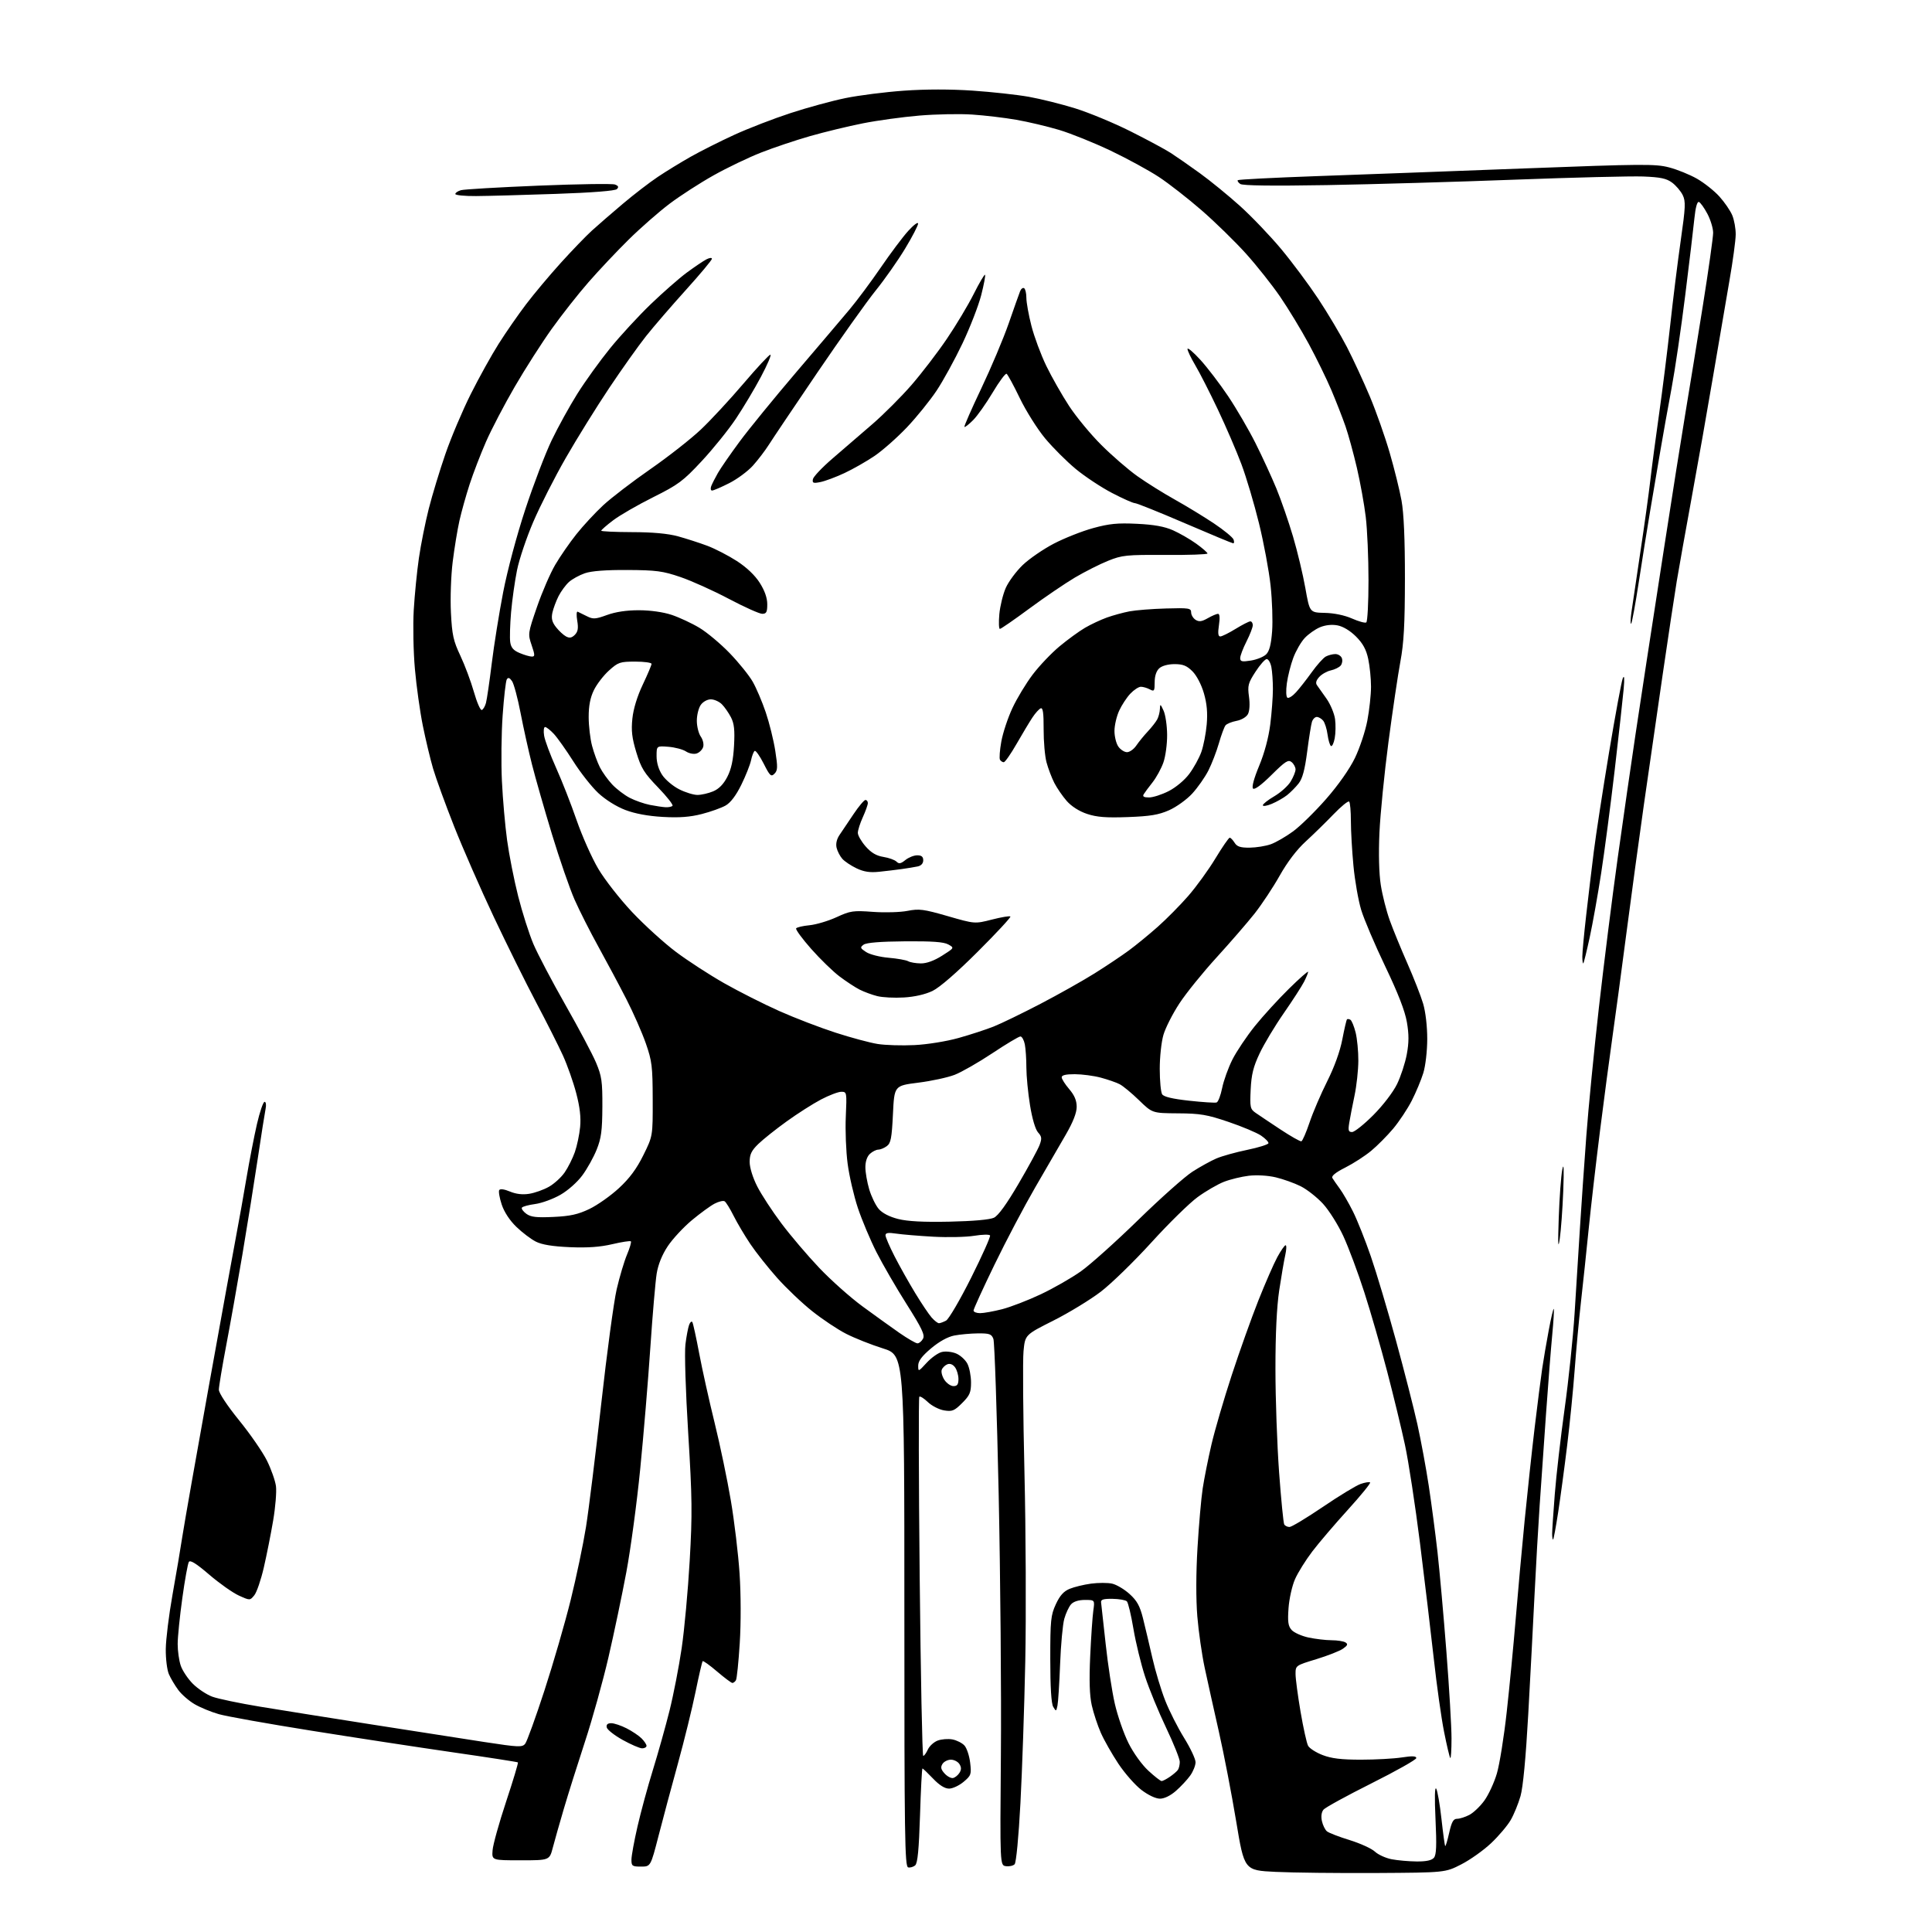 <?xml version="1.0" encoding="UTF-8" standalone="no"?>
<svg 
  version="1.1" 
  xmlns="http://www.w3.org/2000/svg" 
  xmlns:xlink="http://www.w3.org/1999/xlink" 
  xmlns:svg="http://www.w3.org/2000/svg"
  xmlns:rdf="http://www.w3.org/1999/02/22-rdf-syntax-ns#"
  xmlns:cc="http://creativecommons.org/ns#"
  xmlns:dc="http://purl.org/dc/elements/1.1/"
  viewBox="0 0 768 768"
  width="768"
  height="768"
>
<style>svg {background-color: white; }</style>"
<path stroke="none" fill="black" fill-rule="evenodd" d="M547.00,744.55C531.88,744.63 513.91,744.43 507.07,744.10C494.63,743.50 494.63,743.50 491.40,724.00C489.62,713.27 486.54,697.30 484.55,688.50C482.56,679.70 480.01,668.23 478.89,663.00C477.77,657.77 476.45,648.55 475.95,642.50C475.40,635.72 475.42,625.25 476.03,615.18C476.56,606.21 477.49,595.63 478.09,591.68C478.69,587.73 480.26,579.84 481.59,574.15C482.92,568.46 486.54,556.08 489.63,546.65C492.72,537.22 497.48,523.88 500.21,517.00C502.94,510.12 506.33,502.36 507.74,499.75C509.16,497.14 510.65,495.00 511.05,495.00C511.46,495.00 511.39,496.76 510.91,498.92C510.42,501.07 509.35,507.37 508.51,512.91C507.52,519.51 507.00,530.33 507.01,544.24C507.01,555.93 507.67,574.40 508.46,585.27C509.26,596.15 510.18,605.49 510.51,606.02C510.85,606.56 511.79,607.00 512.60,607.00C513.42,607.00 519.39,603.40 525.87,599.01C532.34,594.61 539.10,590.51 540.87,589.89C542.65,589.28 544.34,589.01 544.64,589.30C544.93,589.60 540.95,594.49 535.79,600.17C530.63,605.85 524.26,613.31 521.65,616.74C519.03,620.18 515.95,625.12 514.80,627.73C513.64,630.33 512.48,635.52 512.21,639.26C511.82,644.76 512.06,646.40 513.46,647.96C514.42,649.01 517.43,650.35 520.15,650.94C522.87,651.52 526.99,652.01 529.30,652.02C531.61,652.02 534.11,652.42 534.85,652.89C535.91,653.56 535.70,654.10 533.86,655.38C532.57,656.29 527.80,658.16 523.26,659.55C515.05,662.05 515.00,662.08 515.00,665.43C515.00,667.29 515.90,674.04 516.99,680.45C518.09,686.86 519.43,692.94 519.98,693.96C520.53,694.99 523.12,696.65 525.74,697.66C529.27,699.03 533.20,699.50 541.00,699.50C546.77,699.50 554.09,699.10 557.25,698.61C561.39,697.97 563.00,698.04 563.00,698.86C563.00,699.48 554.99,704.00 545.20,708.90C535.41,713.80 526.82,718.51 526.11,719.36C525.31,720.33 525.07,722.04 525.48,723.89C525.83,725.52 526.74,727.37 527.48,727.98C528.22,728.60 532.29,730.17 536.52,731.47C540.75,732.78 545.26,734.84 546.55,736.05C547.84,737.26 550.83,738.62 553.20,739.08C555.56,739.54 560.03,739.93 563.13,739.96C567.00,739.99 569.15,739.52 570.02,738.47C570.98,737.32 571.13,733.62 570.64,723.22C570.23,714.59 570.33,710.07 570.92,711.03C571.43,711.87 572.37,717.27 573.00,723.02C573.64,728.78 574.30,733.64 574.49,733.82C574.67,734.00 575.38,731.65 576.07,728.58C577.05,724.21 577.73,723.00 579.21,723.00C580.25,723.00 582.44,722.31 584.07,721.46C585.70,720.62 588.39,718.06 590.05,715.77C591.70,713.49 593.94,708.67 595.01,705.06C596.09,701.45 597.86,690.40 598.95,680.50C600.05,670.60 601.65,653.95 602.52,643.50C603.38,633.05 604.98,615.50 606.06,604.50C607.14,593.50 608.94,576.85 610.05,567.50C611.17,558.15 612.52,547.58 613.05,544.00C613.58,540.42 614.75,533.55 615.66,528.73C616.56,523.91 617.45,520.12 617.64,520.31C617.83,520.50 617.56,525.12 617.04,530.58C616.52,536.03 615.41,550.17 614.57,562.00C613.73,573.83 612.59,590.25 612.03,598.50C611.47,606.75 610.56,622.73 610.00,634.00C609.45,645.27 608.32,666.65 607.50,681.50C606.53,698.80 605.43,710.48 604.42,714.00C603.55,717.02 601.80,721.31 600.52,723.51C599.24,725.72 595.75,729.84 592.76,732.67C589.77,735.50 584.44,739.29 580.91,741.10C574.50,744.39 574.50,744.39 547.00,744.55zM363.82,741.48C363.09,742.13 361.82,742.50 361.00,742.31C359.67,741.99 359.49,729.97 359.50,640.32C359.50,538.70 359.50,538.70 351.00,536.02C346.32,534.55 339.75,531.94 336.38,530.22C333.01,528.51 326.94,524.46 322.88,521.23C318.82,518.01 312.53,512.02 308.89,507.93C305.26,503.85 300.47,497.80 298.26,494.50C296.04,491.20 293.06,486.17 291.63,483.32C290.21,480.47 288.59,477.87 288.05,477.53C287.50,477.19 285.72,477.61 284.08,478.46C282.45,479.30 278.37,482.27 275.02,485.06C271.68,487.85 267.37,492.49 265.45,495.38C263.19,498.78 261.63,502.64 261.04,506.27C260.54,509.36 259.40,522.60 258.52,535.69C257.64,548.79 255.83,570.52 254.49,584.00C253.16,597.48 250.67,615.92 248.97,625.00C247.27,634.08 244.08,649.29 241.87,658.82C239.66,668.35 235.47,683.42 232.54,692.32C229.62,701.22 225.84,713.23 224.14,719.00C222.44,724.77 220.46,731.75 219.74,734.50C218.43,739.50 218.43,739.50 206.97,739.50C195.50,739.50 195.50,739.50 195.81,735.50C195.97,733.30 198.39,724.62 201.18,716.21C203.97,707.80 206.08,700.77 205.88,700.58C205.67,700.40 194.03,698.59 180.00,696.57C165.97,694.54 140.55,690.66 123.50,687.93C106.45,685.21 90.03,682.28 87.00,681.41C83.97,680.55 79.66,678.78 77.41,677.47C75.16,676.17 72.21,673.61 70.87,671.80C69.53,669.98 67.84,667.15 67.13,665.50C66.41,663.86 65.85,659.36 65.90,655.50C65.94,651.65 67.14,641.98 68.56,634.00C69.99,626.02 71.79,615.37 72.56,610.33C73.34,605.29 78.06,578.51 83.05,550.83C88.04,523.15 92.97,496.00 94.02,490.50C95.07,485.00 96.86,474.94 98.00,468.14C99.15,461.35 101.01,451.79 102.13,446.89C103.26,442.00 104.62,438.00 105.17,438.00C105.72,438.00 105.90,439.21 105.58,440.75C105.27,442.26 103.87,451.15 102.47,460.50C101.07,469.85 98.34,486.95 96.39,498.50C94.44,510.05 91.53,526.40 89.92,534.84C88.32,543.27 87.00,551.19 87.00,552.43C87.00,553.75 90.30,558.74 95.04,564.59C99.47,570.04 104.45,577.26 106.12,580.63C107.79,584.01 109.40,588.57 109.70,590.77C109.99,592.97 109.49,599.13 108.58,604.46C107.68,609.78 106.01,618.16 104.88,623.07C103.75,627.98 102.05,632.96 101.10,634.13C99.37,636.26 99.37,636.26 94.94,634.25C92.50,633.14 87.20,629.40 83.17,625.94C78.01,621.51 75.61,620.02 75.07,620.89C74.65,621.57 73.47,628.06 72.47,635.32C71.46,642.57 70.63,650.75 70.63,653.50C70.62,656.25 71.17,660.13 71.85,662.12C72.52,664.11 74.69,667.35 76.67,669.34C78.65,671.32 82.12,673.62 84.39,674.46C86.65,675.29 95.25,677.09 103.50,678.45C111.75,679.81 131.78,683.00 148.00,685.54C164.22,688.09 184.25,691.20 192.50,692.47C206.25,694.57 207.61,694.63 208.78,693.15C209.48,692.26 212.92,682.76 216.42,672.02C219.92,661.28 224.62,645.08 226.86,636.00C229.11,626.92 231.84,613.88 232.94,607.00C234.04,600.12 236.76,578.08 239.00,558.00C241.23,537.92 244.00,517.45 245.14,512.50C246.29,507.55 248.14,501.35 249.25,498.72C250.36,496.09 251.05,493.72 250.78,493.45C250.51,493.18 247.19,493.69 243.40,494.58C238.53,495.72 233.55,496.07 226.50,495.77C219.62,495.47 215.41,494.78 213.00,493.56C211.07,492.58 207.59,489.95 205.27,487.70C202.63,485.16 200.43,481.81 199.44,478.83C198.57,476.20 198.12,473.61 198.45,473.08C198.81,472.50 200.49,472.72 202.72,473.66C205.14,474.67 207.75,474.98 210.39,474.55C212.58,474.20 216.09,472.96 218.17,471.78C220.26,470.61 223.09,468.04 224.45,466.07C225.81,464.11 227.63,460.48 228.50,458.01C229.37,455.54 230.32,451.04 230.61,448.01C230.98,444.18 230.51,440.08 229.06,434.57C227.92,430.20 225.54,423.45 223.77,419.57C222.00,415.68 217.21,406.20 213.14,398.50C209.07,390.80 201.48,375.50 196.29,364.50C191.10,353.50 184.00,337.30 180.52,328.50C177.04,319.70 173.28,309.35 172.15,305.50C171.02,301.65 169.19,293.96 168.07,288.42C166.95,282.87 165.53,272.75 164.93,265.92C164.32,259.09 164.12,248.55 164.47,242.50C164.83,236.45 165.75,227.15 166.52,221.84C167.29,216.52 169.05,207.74 170.42,202.31C171.79,196.89 174.77,187.08 177.04,180.51C179.30,173.94 183.86,163.18 187.16,156.60C190.46,150.02 195.47,141.00 198.29,136.57C201.10,132.13 205.96,125.12 209.09,121.00C212.21,116.88 218.44,109.45 222.92,104.50C227.40,99.55 232.97,93.78 235.29,91.67C237.60,89.57 243.10,84.80 247.50,81.08C251.90,77.36 258.20,72.51 261.50,70.31C264.80,68.10 270.70,64.49 274.61,62.28C278.52,60.07 286.30,56.16 291.90,53.59C297.51,51.02 307.58,47.13 314.30,44.94C321.01,42.74 330.82,40.07 336.11,38.99C341.39,37.91 351.81,36.58 359.28,36.05C367.91,35.43 377.87,35.43 386.67,36.03C394.28,36.55 404.32,37.65 408.98,38.48C413.64,39.31 421.94,41.38 427.42,43.08C432.90,44.79 442.76,48.87 449.33,52.17C455.90,55.46 463.12,59.34 465.39,60.80C467.65,62.26 472.88,65.89 477.00,68.88C481.12,71.86 488.30,77.72 492.94,81.90C497.58,86.08 504.93,93.78 509.29,99.00C513.64,104.22 520.26,113.11 524.00,118.75C527.74,124.39 532.87,133.02 535.41,137.92C537.94,142.82 542.05,151.71 544.56,157.67C547.06,163.63 550.60,173.68 552.43,180.00C554.27,186.32 556.38,194.88 557.13,199.00C558.04,203.99 558.49,214.36 558.48,230.00C558.46,248.21 558.05,255.64 556.67,263.00C555.70,268.23 553.56,282.62 551.93,295.00C550.30,307.38 548.69,323.57 548.35,331.00C547.97,339.40 548.17,347.27 548.89,351.83C549.52,355.86 551.12,362.16 552.44,365.83C553.76,369.50 556.92,377.20 559.45,382.94C561.98,388.69 564.80,395.89 565.71,398.94C566.69,402.24 567.35,407.96 567.35,413.00C567.34,417.81 566.66,423.70 565.78,426.56C564.92,429.34 562.85,434.29 561.18,437.56C559.50,440.83 556.19,445.82 553.82,448.65C551.44,451.48 547.50,455.45 545.05,457.48C542.61,459.51 537.98,462.50 534.77,464.12C530.90,466.07 529.17,467.48 529.64,468.28C530.04,468.95 531.35,470.85 532.57,472.50C533.78,474.15 536.16,478.26 537.85,481.64C539.53,485.01 542.73,493.03 544.94,499.46C547.16,505.89 551.64,520.90 554.90,532.82C558.17,544.75 562.00,559.74 563.43,566.16C564.85,572.57 566.89,583.59 567.96,590.66C569.03,597.72 570.59,609.58 571.43,617.00C572.26,624.42 573.86,642.25 574.97,656.62C576.09,670.98 577.00,686.47 577.00,691.03C577.00,695.60 576.78,699.11 576.51,698.84C576.24,698.57 575.12,693.88 574.04,688.42C572.95,682.97 571.12,669.95 569.97,659.50C568.81,649.05 566.33,628.28 564.46,613.34C562.58,598.40 559.90,580.85 558.49,574.34C557.09,567.83 553.91,554.73 551.43,545.23C548.95,535.73 544.87,521.57 542.35,513.76C539.84,505.95 536.08,495.88 534.00,491.38C531.92,486.88 528.27,481.08 525.90,478.51C523.52,475.93 519.54,472.80 517.04,471.55C514.54,470.30 510.09,468.71 507.14,468.01C504.00,467.27 499.58,467.01 496.42,467.38C493.47,467.73 489.01,468.82 486.50,469.80C483.99,470.79 479.30,473.51 476.08,475.86C472.85,478.21 464.59,486.31 457.72,493.87C450.85,501.43 441.80,510.24 437.60,513.46C433.40,516.67 424.91,521.85 418.73,524.96C407.50,530.61 407.50,530.61 406.87,537.06C406.52,540.60 406.69,562.40 407.24,585.50C407.79,608.60 407.93,642.35 407.56,660.50C407.19,678.65 406.32,703.96 405.64,716.75C404.91,730.44 403.95,740.45 403.32,741.08C402.72,741.68 401.17,742.02 399.87,741.83C397.50,741.50 397.50,741.50 397.87,697.50C398.08,673.30 397.68,626.73 396.99,594.00C396.29,561.27 395.35,533.49 394.89,532.25C394.16,530.30 393.35,530.01 388.77,530.04C385.87,530.07 381.64,530.45 379.36,530.89C376.73,531.40 373.37,533.26 370.11,536.00C366.44,539.10 365.00,541.03 365.00,542.85C365.00,545.35 365.05,545.33 368.33,541.76C370.16,539.76 372.87,537.82 374.35,537.45C375.85,537.07 378.37,537.33 380.07,538.03C381.73,538.72 383.75,540.55 384.55,542.09C385.35,543.64 386.00,546.99 386.00,549.55C386.00,553.54 385.50,554.70 382.47,557.73C379.37,560.83 378.52,561.18 375.32,560.66C373.32,560.34 370.41,558.85 368.85,557.36C367.30,555.87 365.76,554.90 365.44,555.22C365.13,555.54 365.19,587.79 365.59,626.90C365.99,666.00 366.62,698.00 367.00,698.00C367.37,698.00 368.20,696.87 368.83,695.48C369.46,694.09 371.21,692.49 372.73,691.91C374.24,691.34 376.88,691.13 378.60,691.45C380.32,691.78 382.48,692.87 383.39,693.88C384.31,694.90 385.33,697.95 385.65,700.68C386.20,705.33 386.04,705.79 383.04,708.31C381.28,709.79 378.69,711.00 377.27,711.00C375.56,711.00 373.40,709.65 370.89,707.00C368.79,704.80 366.91,703.00 366.69,703.00C366.48,703.00 366.04,711.39 365.72,721.65C365.29,735.18 364.77,740.62 363.82,741.48zM254.81,742.00C251.32,742.00 251.00,741.77 251.01,739.25C251.01,737.74 252.10,731.77 253.43,726.00C254.75,720.23 257.51,710.10 259.56,703.50C261.60,696.90 264.57,686.33 266.15,680.00C267.73,673.67 269.90,662.49 270.98,655.14C272.06,647.79 273.49,632.19 274.16,620.48C275.24,601.82 275.16,595.51 273.57,569.66C272.54,552.95 272.06,537.66 272.47,534.41C272.86,531.26 273.52,527.77 273.93,526.67C274.34,525.56 274.92,525.07 275.22,525.58C275.53,526.09 276.75,531.67 277.94,538.00C279.13,544.33 281.88,556.70 284.05,565.50C286.22,574.30 289.13,588.25 290.52,596.49C291.92,604.74 293.48,617.79 293.99,625.49C294.54,633.73 294.57,645.13 294.06,653.18C293.59,660.70 292.91,667.34 292.54,667.93C292.18,668.52 291.54,669.00 291.13,669.00C290.72,669.00 287.99,666.96 285.06,664.46C282.14,661.96 279.56,660.11 279.32,660.34C279.09,660.57 277.81,666.10 276.47,672.63C275.13,679.16 271.99,691.92 269.49,701.00C266.99,710.08 263.52,723.01 261.79,729.75C258.63,742.00 258.63,742.00 254.81,742.00zM461.11,715.00C459.43,715.00 456.45,713.60 453.74,711.53C451.24,709.62 447.12,704.93 444.58,701.12C442.05,697.31 438.91,691.79 437.61,688.85C436.31,685.91 434.69,680.97 433.99,677.87C433.12,673.96 432.93,668.02 433.37,658.37C433.72,650.74 434.28,642.59 434.61,640.25C435.21,636.00 435.21,636.00 431.26,636.00C428.76,636.00 426.74,636.64 425.75,637.75C424.90,638.71 423.69,641.30 423.07,643.50C422.45,645.70 421.70,653.80 421.41,661.50C421.12,669.20 420.64,676.62 420.36,677.99C419.86,680.38 419.80,680.40 418.67,678.49C417.90,677.18 417.50,670.70 417.50,659.50C417.50,644.08 417.70,642.06 419.71,637.72C421.31,634.25 422.82,632.56 425.21,631.58C427.02,630.83 430.84,629.91 433.71,629.52C436.58,629.14 440.34,629.13 442.07,629.52C443.81,629.90 446.93,631.75 449.01,633.63C451.98,636.31 453.12,638.38 454.35,643.27C455.20,646.70 456.88,653.77 458.07,659.00C459.26,664.23 461.56,671.88 463.19,676.00C464.81,680.12 468.19,686.80 470.70,690.84C473.20,694.87 475.25,699.22 475.25,700.51C475.25,701.79 474.30,704.17 473.14,705.80C471.98,707.43 469.43,710.17 467.48,711.88C465.30,713.80 462.84,715.00 461.11,715.00zM461.76,708.00C462.20,708.00 463.67,707.24 465.03,706.31C466.39,705.38 467.83,704.14 468.23,703.56C468.64,702.98 468.98,701.54 468.98,700.37C468.99,699.20 466.56,693.13 463.58,686.87C460.59,680.62 456.82,671.45 455.20,666.50C453.57,661.55 451.49,653.00 450.56,647.50C449.64,642.00 448.46,637.08 447.95,636.56C447.44,636.05 444.88,635.60 442.26,635.56C438.59,635.51 437.54,635.84 437.70,637.00C437.80,637.83 438.62,645.25 439.52,653.50C440.41,661.75 442.05,672.46 443.17,677.31C444.28,682.16 446.73,689.19 448.61,692.94C450.55,696.83 453.94,701.54 456.49,703.88C458.94,706.15 461.32,708.00 461.76,708.00zM378.83,706.79C379.63,706.63 380.78,705.71 381.39,704.75C382.19,703.47 382.19,702.53 381.39,701.25C380.78,700.29 379.26,699.50 378.00,699.50C376.74,699.50 375.24,700.26 374.65,701.19C373.83,702.49 374.02,703.37 375.48,704.98C376.52,706.13 378.03,706.94 378.83,706.79zM255.25,694.99C254.29,694.98 250.80,693.47 247.50,691.64C244.20,689.80 241.35,687.56 241.18,686.65C240.96,685.54 241.54,685.00 242.97,685.00C244.13,685.00 246.88,685.92 249.08,687.04C251.28,688.16 253.96,689.96 255.04,691.04C256.12,692.12 257.00,693.45 257.00,694.00C257.00,694.55 256.21,694.99 255.25,694.99zM617.37,612.00C617.16,612.00 617.00,610.96 617.00,609.70C617.00,608.43 617.47,601.35 618.05,593.95C618.63,586.55 620.39,571.27 621.96,560.00C623.54,548.73 625.32,531.62 625.93,522.00C626.53,512.38 627.49,497.07 628.06,488.00C628.63,478.93 629.77,462.50 630.59,451.50C631.41,440.50 633.66,417.55 635.59,400.50C637.52,383.45 640.88,356.68 643.07,341.00C645.26,325.32 648.44,303.27 650.13,292.00C651.83,280.73 653.81,267.68 654.53,263.00C655.25,258.32 658.37,238.07 661.47,218.00C664.56,197.93 668.41,173.62 670.01,164.00C671.62,154.38 674.75,135.08 676.97,121.13C679.19,107.18 681.00,94.31 681.00,92.54C681.00,90.76 679.97,87.36 678.71,84.98C677.44,82.59 675.92,80.47 675.33,80.28C674.66,80.05 673.98,82.53 673.56,86.71C673.19,90.44 671.54,104.23 669.91,117.34C668.28,130.45 665.83,147.10 664.47,154.34C663.11,161.58 661.12,172.68 660.05,179.00C658.97,185.32 657.14,196.12 655.98,203.00C654.82,209.88 652.77,222.66 651.44,231.41C650.10,240.16 648.74,247.59 648.41,247.91C648.08,248.24 648.12,246.25 648.50,243.50C648.88,240.75 650.48,229.95 652.06,219.50C653.64,209.05 655.42,196.22 656.02,191.00C656.61,185.78 658.19,173.85 659.52,164.50C660.85,155.15 662.85,139.18 663.96,129.00C665.07,118.83 666.95,103.73 668.14,95.45C670.03,82.26 670.12,80.04 668.90,77.54C668.13,75.97 666.23,73.74 664.68,72.59C662.44,70.93 660.06,70.43 653.18,70.16C648.41,69.98 625.60,70.54 602.50,71.41C579.40,72.29 545.65,73.26 527.50,73.58C505.74,73.95 494.00,73.80 493.03,73.13C492.22,72.57 491.78,71.89 492.05,71.62C492.32,71.35 506.26,70.63 523.02,70.03C539.78,69.44 576.91,68.06 605.53,66.97C652.85,65.17 658.10,65.13 663.47,66.54C666.73,67.38 671.73,69.42 674.59,71.05C677.45,72.69 681.46,75.87 683.49,78.12C685.53,80.38 687.83,83.73 688.60,85.58C689.37,87.42 689.99,90.86 689.97,93.22C689.95,95.57 688.84,103.80 687.49,111.50C686.15,119.20 683.22,136.30 680.99,149.50C678.76,162.70 674.95,184.30 672.52,197.50C670.10,210.70 667.41,225.78 666.54,231.00C665.68,236.22 663.17,252.88 660.96,268.00C658.75,283.12 655.37,306.52 653.45,320.00C651.54,333.48 648.39,356.65 646.45,371.50C644.52,386.35 642.03,404.80 640.93,412.50C639.83,420.20 637.63,436.85 636.03,449.50C634.44,462.15 632.41,479.70 631.53,488.50C630.65,497.30 629.27,510.35 628.46,517.50C627.65,524.65 626.53,536.80 625.96,544.50C625.39,552.20 624.05,565.70 622.98,574.50C621.91,583.30 620.29,595.34 619.38,601.25C618.47,607.16 617.57,612.00 617.37,612.00zM379.02,551.00C380.52,551.00 381.00,550.32 381.00,548.19C381.00,546.65 380.39,544.55 379.64,543.53C378.80,542.38 377.66,541.92 376.62,542.31C375.70,542.67 374.69,543.64 374.37,544.49C374.04,545.33 374.51,547.14 375.41,548.51C376.31,549.88 377.94,551.00 379.02,551.00zM364.71,534.00C365.38,534.00 366.38,533.17 366.92,532.15C367.72,530.66 366.46,528.01 360.38,518.40C356.23,511.86 350.84,502.54 348.38,497.70C345.93,492.85 342.62,484.98 341.02,480.20C339.43,475.41 337.59,467.50 336.95,462.61C336.30,457.72 335.97,449.28 336.22,443.86C336.65,434.20 336.62,434.00 334.43,434.00C333.21,434.00 329.58,435.38 326.36,437.07C323.15,438.76 317.01,442.67 312.72,445.77C308.42,448.86 303.35,452.90 301.45,454.74C298.71,457.40 298.00,458.88 298.00,461.89C298.00,464.12 299.23,468.11 301.00,471.59C302.65,474.84 306.98,481.48 310.64,486.34C314.29,491.21 321.07,499.17 325.70,504.04C330.33,508.91 338.03,515.76 342.81,519.27C347.59,522.78 354.20,527.53 357.50,529.83C360.80,532.12 364.05,534.00 364.71,534.00zM373.24,526.00C373.73,526.00 375.01,525.53 376.08,524.96C377.15,524.38 381.64,516.71 386.05,507.91C390.45,499.11 393.84,491.54 393.56,491.10C393.29,490.66 390.46,490.72 387.28,491.24C384.10,491.76 376.77,491.93 371.00,491.61C365.23,491.29 358.59,490.73 356.25,490.38C353.08,489.90 352.00,490.07 352.00,491.05C352.00,491.78 353.63,495.55 355.62,499.44C357.61,503.32 361.29,509.88 363.80,514.00C366.30,518.12 369.25,522.51 370.35,523.75C371.45,524.99 372.75,526.00 373.24,526.00zM389.61,522.00C391.04,522.00 394.98,521.29 398.36,520.43C401.74,519.56 408.64,516.90 413.70,514.51C418.75,512.13 425.95,508.01 429.70,505.35C433.44,502.70 443.70,493.50 452.50,484.91C461.30,476.32 471.00,467.69 474.05,465.74C477.10,463.79 481.38,461.43 483.55,460.50C485.72,459.57 491.23,458.03 495.79,457.09C500.35,456.15 504.14,454.95 504.23,454.44C504.31,453.92 502.98,452.56 501.27,451.40C499.56,450.25 493.73,447.80 488.33,445.97C479.82,443.08 477.13,442.62 468.28,442.57C458.07,442.50 458.07,442.50 452.78,437.36C449.88,434.54 446.40,431.66 445.05,430.97C443.70,430.28 440.32,429.11 437.55,428.37C434.77,427.63 430.14,427.02 427.25,427.01C423.69,427.00 422.01,427.40 422.04,428.25C422.06,428.94 423.41,431.06 425.04,432.96C427.12,435.39 428.00,437.49 428.00,439.99C428.00,442.36 426.56,446.03 423.68,451.02C421.31,455.14 415.84,464.57 411.52,472.00C407.21,479.43 399.92,493.24 395.34,502.70C390.75,512.16 387.00,520.37 387.00,520.95C387.00,521.53 388.17,522.00 389.61,522.00zM620.02,492.50C619.36,496.90 619.26,494.64 619.63,484.00C619.91,476.02 620.54,467.48 621.02,465.00C621.63,461.89 621.75,464.51 621.41,473.50C621.13,480.65 620.51,489.20 620.02,492.50zM377.50,485.63C386.85,485.43 393.48,484.84 395.11,484.06C396.84,483.23 400.17,478.62 404.90,470.53C408.85,463.79 412.60,456.88 413.24,455.18C414.22,452.58 414.13,451.80 412.64,450.16C411.58,448.98 410.31,444.70 409.45,439.36C408.65,434.49 408.01,427.74 408.00,424.38C408.00,421.01 407.72,416.84 407.38,415.12C407.03,413.41 406.24,412.00 405.62,412.01C405.01,412.01 400.00,415.00 394.50,418.66C389.00,422.32 382.25,426.18 379.50,427.25C376.75,428.32 370.23,429.73 365.00,430.38C355.50,431.58 355.50,431.58 354.96,442.90C354.49,452.48 354.12,454.44 352.51,455.61C351.47,456.38 349.95,457.00 349.14,457.00C348.32,457.00 346.83,457.74 345.83,458.65C344.69,459.68 344.00,461.69 344.00,463.97C344.00,465.99 344.69,469.96 345.53,472.80C346.38,475.64 348.08,479.14 349.31,480.58C350.74,482.23 353.55,483.69 357.03,484.57C360.82,485.52 367.10,485.85 377.50,485.63zM220.00,483.75C226.68,483.44 229.74,482.76 234.29,480.59C237.48,479.06 242.77,475.33 246.04,472.30C250.29,468.37 253.07,464.61 255.75,459.19C259.50,451.60 259.50,451.60 259.46,437.05C259.43,423.86 259.17,421.77 256.72,414.74C255.23,410.47 251.76,402.59 249.02,397.24C246.28,391.88 241.30,382.55 237.96,376.50C234.61,370.45 230.31,361.94 228.39,357.59C226.47,353.23 222.43,341.55 219.41,331.62C216.40,321.70 212.82,309.23 211.48,303.91C210.13,298.60 208.09,289.39 206.94,283.44C205.80,277.50 204.26,271.78 203.53,270.74C202.58,269.38 202.00,269.19 201.46,270.06C201.06,270.72 200.31,277.16 199.81,284.38C199.30,291.60 199.17,303.35 199.52,310.50C199.86,317.65 200.79,328.23 201.58,334.00C202.37,339.77 204.34,349.78 205.97,356.23C207.60,362.68 210.33,371.23 212.02,375.23C213.72,379.23 219.44,390.10 224.73,399.40C230.02,408.69 235.51,419.04 236.93,422.40C239.20,427.80 239.49,429.82 239.45,440.00C239.40,449.46 239.00,452.48 237.18,457.00C235.97,460.02 233.41,464.63 231.49,467.22C229.52,469.91 225.75,473.25 222.76,474.96C219.87,476.62 215.35,478.27 212.73,478.62C210.10,478.97 207.73,479.62 207.46,480.06C207.19,480.50 207.99,481.60 209.23,482.51C211.03,483.81 213.25,484.07 220.00,483.75zM517.31,453.69C517.76,453.56 519.22,450.19 520.57,446.20C521.91,442.20 525.07,434.84 527.58,429.84C530.44,424.15 532.68,417.93 533.59,413.19C534.39,409.03 535.22,405.44 535.45,405.21C535.68,404.99 536.29,405.06 536.81,405.38C537.33,405.70 538.26,407.97 538.88,410.43C539.49,412.88 539.98,417.95 539.96,421.69C539.94,425.44 539.26,431.65 538.45,435.50C537.64,439.35 536.70,444.19 536.36,446.25C535.84,449.38 536.02,450.00 537.47,450.00C538.43,450.00 542.23,446.96 545.93,443.25C549.80,439.36 553.79,434.14 555.35,430.94C556.84,427.88 558.58,422.56 559.22,419.11C560.09,414.43 560.10,411.20 559.26,406.32C558.50,401.88 555.75,394.79 550.65,384.15C546.53,375.54 542.22,365.44 541.09,361.69C539.96,357.95 538.57,350.07 538.02,344.19C537.46,338.31 537.00,330.31 537.00,326.42C537.00,322.52 536.69,319.02 536.31,318.64C535.93,318.26 533.12,320.55 530.06,323.73C527.00,326.91 522.02,331.77 518.99,334.55C515.49,337.75 511.74,342.68 508.72,348.04C506.11,352.69 501.61,359.48 498.74,363.13C495.86,366.77 489.03,374.65 483.58,380.63C478.12,386.61 471.48,394.82 468.83,398.88C466.17,402.93 463.33,408.53 462.50,411.31C461.67,414.11 461.01,420.18 461.02,424.93C461.02,429.64 461.45,434.17 461.97,434.99C462.61,436.00 466.05,436.82 472.71,437.55C478.09,438.14 483.01,438.46 483.62,438.25C484.24,438.05 485.23,435.46 485.83,432.50C486.42,429.55 488.26,424.46 489.90,421.19C491.55,417.93 495.57,411.94 498.83,407.88C502.10,403.82 508.20,397.14 512.39,393.03C516.57,388.91 520.00,385.90 520.00,386.32C520.00,386.75 519.27,388.54 518.37,390.30C517.47,392.06 513.85,397.67 510.31,402.77C506.77,407.86 502.45,415.06 500.71,418.77C498.21,424.05 497.45,427.14 497.16,433.13C496.83,440.21 496.97,440.87 499.15,442.39C500.44,443.29 504.88,446.25 509.00,448.98C513.12,451.70 516.86,453.82 517.31,453.69zM363.52,415.44C368.61,415.19 376.24,413.96 381.02,412.62C385.68,411.32 391.98,409.26 395.00,408.06C398.02,406.86 406.39,402.79 413.60,399.04C420.80,395.28 430.48,389.84 435.10,386.94C439.72,384.05 445.86,379.94 448.74,377.82C451.62,375.70 456.79,371.46 460.24,368.40C463.68,365.35 469.12,359.85 472.32,356.18C475.53,352.50 480.40,345.79 483.14,341.25C485.89,336.71 488.45,333.00 488.83,333.00C489.21,333.00 490.08,333.90 490.77,335.00C491.74,336.56 493.07,336.99 496.76,336.96C499.37,336.93 503.15,336.32 505.17,335.60C507.18,334.88 511.18,332.57 514.04,330.47C516.91,328.37 522.82,322.56 527.19,317.57C532.02,312.05 536.48,305.70 538.60,301.32C540.51,297.38 542.73,290.70 543.53,286.49C544.34,282.27 545.00,276.19 545.00,272.96C545.00,269.74 544.50,264.78 543.89,261.94C543.09,258.18 541.77,255.77 539.03,253.03C536.72,250.72 533.90,249.02 531.69,248.60C529.41,248.17 526.86,248.45 524.70,249.35C522.82,250.14 520.09,252.07 518.63,253.64C517.16,255.21 515.13,258.75 514.10,261.50C513.08,264.25 511.92,268.81 511.54,271.64C511.14,274.55 511.24,277.03 511.77,277.36C512.28,277.67 513.81,276.71 515.17,275.21C516.54,273.72 519.35,270.13 521.43,267.23C523.50,264.34 526.02,261.52 527.03,260.98C528.04,260.44 529.75,260.00 530.83,260.00C531.90,260.00 533.07,260.73 533.41,261.63C533.75,262.52 533.55,263.84 532.95,264.56C532.35,265.28 530.59,266.15 529.03,266.49C527.48,266.83 525.39,268.01 524.40,269.12C523.16,270.49 522.89,271.53 523.54,272.41C524.07,273.12 525.78,275.54 527.34,277.78C528.90,280.02 530.41,283.66 530.71,285.87C531.00,288.07 530.94,291.49 530.57,293.46C530.20,295.44 529.53,296.83 529.08,296.55C528.64,296.28 528.02,294.22 527.72,291.99C527.43,289.75 526.63,287.26 525.97,286.46C525.30,285.66 524.17,285.00 523.44,285.00C522.72,285.00 521.86,285.87 521.52,286.94C521.18,288.00 520.33,293.35 519.62,298.82C518.69,306.01 517.75,309.51 516.22,311.44C515.07,312.91 512.99,315.00 511.62,316.09C510.24,317.17 507.52,318.72 505.56,319.54C503.60,320.36 502.00,320.61 502.00,320.11C502.00,319.60 504.05,317.99 506.56,316.52C509.07,315.05 512.00,312.42 513.06,310.67C514.12,308.93 514.99,306.77 515.00,305.87C515.00,304.98 514.30,303.66 513.45,302.96C512.12,301.85 510.96,302.59 505.46,308.04C501.42,312.05 498.68,314.06 498.10,313.46C497.53,312.87 498.46,309.42 500.53,304.44C502.64,299.37 504.28,293.25 504.95,287.96C505.53,283.34 506.00,277.01 506.00,273.90C506.00,270.79 505.72,266.84 505.38,265.12C505.03,263.41 504.21,262.00 503.54,262.00C502.88,262.00 500.87,264.26 499.08,267.03C496.14,271.56 495.89,272.54 496.49,276.94C496.90,279.89 496.73,282.64 496.07,283.87C495.44,285.04 493.50,286.19 491.52,286.56C489.62,286.92 487.66,287.72 487.16,288.35C486.65,288.98 485.47,292.18 484.53,295.46C483.59,298.73 481.71,303.61 480.35,306.30C478.99,308.98 476.09,313.11 473.91,315.48C471.74,317.84 467.60,320.81 464.73,322.08C460.57,323.92 457.21,324.48 448.33,324.80C439.71,325.12 436.00,324.83 432.12,323.54C429.01,322.51 425.94,320.55 424.05,318.41C422.38,316.50 420.16,313.27 419.11,311.22C418.06,309.17 416.67,305.49 416.01,303.05C415.35,300.60 414.84,294.67 414.86,289.85C414.89,283.44 414.58,281.23 413.70,281.57C413.04,281.82 411.54,283.49 410.37,285.27C409.20,287.04 406.37,291.76 404.08,295.75C401.79,299.74 399.51,303.00 399.01,303.00C398.52,303.00 397.85,302.56 397.51,302.02C397.18,301.48 397.42,298.22 398.04,294.77C398.66,291.32 400.64,285.35 402.44,281.50C404.23,277.65 407.86,271.65 410.50,268.16C413.14,264.67 417.94,259.63 421.16,256.95C424.38,254.27 428.93,250.95 431.29,249.57C433.64,248.19 437.58,246.35 440.03,245.47C442.49,244.60 446.52,243.49 449.00,243.02C451.48,242.55 458.00,242.03 463.50,241.88C472.64,241.62 473.49,241.75 473.50,243.44C473.50,244.45 474.30,245.78 475.27,246.39C476.64,247.25 477.73,247.10 480.10,245.75C481.78,244.79 483.63,244.00 484.19,244.00C484.85,244.00 484.98,245.64 484.55,248.50C484.07,251.71 484.22,253.00 485.08,253.00C485.74,253.00 488.47,251.65 491.15,250.00C493.84,248.35 496.47,247.00 497.02,247.00C497.56,247.00 498.00,247.69 498.00,248.53C498.00,249.38 496.87,252.29 495.50,255.00C494.12,257.71 493.00,260.68 493.00,261.59C493.00,262.99 493.69,263.15 497.25,262.58C499.59,262.21 502.32,261.10 503.32,260.11C504.61,258.83 505.29,256.19 505.69,250.91C505.99,246.83 505.72,238.68 505.08,232.80C504.45,226.91 502.37,215.76 500.47,208.03C498.57,200.29 495.44,189.74 493.50,184.57C491.57,179.40 487.35,169.62 484.14,162.84C480.92,156.05 476.88,148.12 475.15,145.21C473.42,142.29 472.02,139.37 472.05,138.71C472.07,138.04 474.36,139.97 477.13,143.00C479.90,146.03 484.87,152.53 488.18,157.46C491.48,162.38 496.39,170.80 499.08,176.16C501.77,181.52 505.51,189.64 507.39,194.20C509.27,198.77 512.24,207.35 514.00,213.29C515.75,219.22 517.96,228.44 518.90,233.79C520.62,243.50 520.62,243.50 526.64,243.63C530.34,243.71 534.49,244.57 537.44,245.87C540.07,247.03 542.62,247.74 543.11,247.43C543.60,247.13 544.00,239.60 544.00,230.69C544.00,221.79 543.51,210.45 542.91,205.50C542.32,200.55 540.73,191.78 539.39,186.00C538.04,180.22 536.01,172.80 534.87,169.50C533.73,166.20 531.21,159.75 529.28,155.17C527.34,150.59 523.27,142.27 520.24,136.67C517.21,131.08 512.11,122.67 508.91,118.00C505.72,113.33 499.59,105.60 495.30,100.83C491.01,96.07 483.09,88.33 477.70,83.64C472.31,78.95 464.66,72.98 460.70,70.37C456.74,67.76 448.10,63.05 441.50,59.90C434.90,56.76 425.68,53.04 421.00,51.64C416.32,50.24 408.68,48.43 404.00,47.62C399.32,46.80 391.45,45.87 386.50,45.54C381.55,45.20 372.10,45.39 365.50,45.94C358.90,46.49 348.77,47.88 343.00,49.03C337.23,50.17 327.77,52.46 322.00,54.11C316.23,55.76 307.45,58.71 302.50,60.66C297.55,62.60 289.09,66.66 283.70,69.68C278.30,72.70 270.42,77.79 266.17,80.99C261.93,84.19 254.61,90.60 249.91,95.24C245.20,99.88 238.01,107.51 233.93,112.19C229.84,116.86 223.27,125.22 219.32,130.74C215.37,136.27 208.76,146.60 204.64,153.70C200.51,160.80 195.37,170.64 193.21,175.56C191.06,180.47 188.12,188.10 186.69,192.50C185.26,196.90 183.43,203.43 182.63,207.00C181.83,210.57 180.62,217.94 179.95,223.36C179.27,228.81 178.96,237.84 179.25,243.53C179.70,252.43 180.22,254.76 183.01,260.67C184.78,264.42 187.19,270.88 188.37,275.00C189.54,279.12 190.95,282.38 191.50,282.23C192.05,282.08 192.80,280.82 193.18,279.43C193.55,278.04 194.59,270.96 195.48,263.70C196.37,256.44 198.41,243.73 200.01,235.44C201.69,226.74 205.41,212.82 208.83,202.44C212.08,192.58 216.80,180.22 219.31,175.00C221.82,169.78 226.41,161.45 229.52,156.50C232.63,151.55 238.47,143.44 242.50,138.48C246.53,133.51 253.80,125.62 258.66,120.94C263.52,116.26 269.98,110.60 273.00,108.37C276.02,106.15 279.51,103.78 280.75,103.13C281.99,102.47 283.00,102.35 283.00,102.87C283.00,103.38 278.35,108.95 272.67,115.24C266.99,121.53 259.86,129.79 256.84,133.59C253.82,137.39 247.21,146.69 242.15,154.26C237.09,161.83 229.33,174.32 224.91,182.03C220.49,189.73 214.68,201.17 211.99,207.44C209.30,213.70 206.38,222.36 205.52,226.67C204.65,230.98 203.59,238.51 203.16,243.40C202.74,248.30 202.59,253.63 202.82,255.26C203.15,257.47 204.10,258.56 206.60,259.60C208.43,260.37 210.60,261.00 211.41,261.00C212.69,261.00 212.68,260.42 211.33,256.46C209.81,251.99 209.84,251.76 213.47,241.24C215.50,235.36 218.75,227.84 220.70,224.53C222.64,221.21 226.43,215.74 229.12,212.36C231.80,208.98 236.62,203.79 239.82,200.82C243.02,197.86 251.45,191.40 258.56,186.47C265.66,181.54 274.69,174.45 278.62,170.73C282.56,167.00 290.17,158.79 295.54,152.48C300.91,146.17 305.72,141.00 306.23,141.00C306.74,141.00 305.07,144.93 302.51,149.74C299.96,154.55 295.45,162.09 292.50,166.49C289.55,170.90 283.45,178.46 278.93,183.31C271.51,191.28 269.66,192.65 259.61,197.67C253.50,200.72 246.36,204.84 243.75,206.82C241.14,208.79 239.00,210.66 239.00,210.96C239.00,211.25 244.52,211.51 251.25,211.53C259.43,211.54 265.49,212.10 269.50,213.19C272.80,214.10 278.04,215.79 281.15,216.95C284.25,218.11 289.54,220.85 292.91,223.02C296.80,225.54 300.11,228.69 302.01,231.68C303.98,234.78 305.00,237.69 305.00,240.20C305.00,243.34 304.65,244.00 302.99,244.00C301.89,244.00 295.93,241.33 289.74,238.06C283.56,234.79 274.90,230.89 270.50,229.39C263.48,226.99 260.91,226.65 249.50,226.58C240.89,226.53 235.15,226.96 232.50,227.87C230.30,228.63 227.44,230.20 226.15,231.37C224.86,232.54 223.00,235.07 222.02,237.00C221.05,238.93 219.95,241.88 219.58,243.57C219.09,245.87 219.45,247.30 221.04,249.32C222.20,250.80 223.99,252.46 225.01,253.00C226.38,253.74 227.28,253.57 228.50,252.36C229.73,251.12 229.97,249.76 229.46,246.74C229.09,244.55 229.17,242.94 229.64,243.16C230.11,243.38 231.76,244.19 233.30,244.96C235.76,246.20 236.70,246.14 241.30,244.47C244.69,243.23 249.10,242.57 254.00,242.58C258.56,242.59 263.66,243.31 267.00,244.42C270.02,245.43 274.99,247.74 278.02,249.56C281.06,251.38 286.49,255.94 290.10,259.68C293.71,263.43 297.81,268.52 299.22,271.00C300.64,273.48 302.97,278.95 304.40,283.17C305.83,287.39 307.53,294.27 308.18,298.45C309.20,304.98 309.15,306.27 307.86,307.56C306.53,308.90 306.05,308.46 303.57,303.54C302.03,300.51 300.42,298.24 300.00,298.50C299.57,298.76 298.92,300.45 298.55,302.24C298.17,304.03 296.43,308.41 294.68,311.97C292.61,316.18 290.44,319.06 288.47,320.19C286.80,321.15 282.52,322.68 278.97,323.59C274.29,324.79 270.01,325.11 263.50,324.74C257.62,324.41 252.44,323.45 248.55,321.97C245.01,320.62 240.67,317.90 237.82,315.24C235.19,312.78 230.72,307.11 227.89,302.63C225.05,298.16 221.58,293.26 220.18,291.75C218.77,290.24 217.20,289.00 216.68,289.00C216.16,289.00 215.99,290.56 216.30,292.47C216.61,294.37 218.75,300.11 221.05,305.22C223.35,310.32 227.02,319.68 229.20,326.00C231.39,332.32 235.27,341.05 237.84,345.38C240.40,349.72 246.49,357.49 251.37,362.66C256.25,367.82 264.06,374.92 268.74,378.42C273.41,381.93 282.03,387.52 287.89,390.85C293.76,394.18 303.60,399.15 309.77,401.90C315.94,404.65 326.01,408.52 332.15,410.50C338.28,412.49 345.82,414.51 348.90,415.00C351.98,415.49 358.56,415.68 363.52,415.44zM359.33,396.51C355.57,396.74 350.80,396.50 348.72,395.97C346.64,395.45 343.49,394.28 341.72,393.39C339.95,392.49 336.35,390.13 333.73,388.15C331.10,386.17 326.03,381.24 322.46,377.20C318.89,373.16 316.20,369.49 316.47,369.05C316.74,368.62 319.13,368.05 321.78,367.80C324.43,367.54 329.27,366.10 332.55,364.59C338.05,362.06 339.14,361.90 347.00,362.48C351.68,362.83 357.85,362.65 360.72,362.09C365.37,361.18 367.11,361.40 376.72,364.17C387.50,367.28 387.50,367.28 394.32,365.54C398.07,364.58 401.37,364.03 401.65,364.32C401.94,364.60 396.12,370.88 388.72,378.26C380.36,386.61 373.54,392.53 370.71,393.90C367.86,395.28 363.60,396.26 359.33,396.51zM366.05,382.97C368.35,382.99 371.34,381.90 374.51,379.89C379.41,376.79 379.41,376.79 376.95,375.43C375.16,374.43 370.52,374.10 359.73,374.19C349.95,374.27 344.39,374.72 343.30,375.52C341.82,376.61 341.92,376.90 344.29,378.45C345.74,379.41 349.76,380.43 353.21,380.72C356.67,381.02 360.18,381.64 361.00,382.10C361.82,382.56 364.10,382.95 366.05,382.97zM629.40,382.92C629.18,383.15 629.00,381.95 629.00,380.26C629.00,378.57 629.69,371.18 630.53,363.85C631.37,356.51 632.73,345.10 633.56,338.50C634.39,331.90 637.12,314.17 639.62,299.10C642.13,284.04 644.59,270.76 645.09,269.60C645.70,268.20 645.81,269.66 645.42,274.00C645.10,277.57 643.51,291.98 641.88,306.00C640.24,320.02 637.82,338.51 636.49,347.08C635.17,355.65 633.12,367.13 631.94,372.58C630.76,378.04 629.62,382.69 629.40,382.92zM349.50,346.54C345.82,346.93 343.44,346.57 340.50,345.18C338.30,344.13 335.75,342.43 334.83,341.39C333.91,340.35 332.89,338.38 332.56,337.00C332.18,335.41 332.61,333.55 333.73,331.90C334.70,330.48 337.20,326.76 339.28,323.65C341.36,320.54 343.50,318.00 344.03,318.00C344.56,318.00 344.99,318.56 344.98,319.25C344.97,319.94 344.07,322.46 342.98,324.86C341.89,327.26 341.00,330.05 341.00,331.07C341.00,332.10 342.40,334.52 344.11,336.47C346.32,338.99 348.36,340.19 351.18,340.64C353.35,340.99 355.69,341.83 356.37,342.51C357.34,343.49 358.08,343.35 359.91,341.87C361.18,340.84 363.30,340.00 364.61,340.00C366.33,340.00 367.00,340.56 367.00,341.98C367.00,343.23 366.17,344.14 364.75,344.43C363.51,344.69 360.70,345.15 358.50,345.46C356.30,345.77 352.25,346.25 349.50,346.54zM264.58,320.89C265.73,320.95 266.97,320.70 267.33,320.33C267.70,319.96 265.12,316.67 261.59,313.02C256.04,307.27 254.87,305.38 252.95,299.08C251.21,293.34 250.88,290.46 251.38,285.64C251.78,281.77 253.31,276.78 255.51,272.15C257.43,268.10 259.00,264.39 259.00,263.90C259.00,263.40 256.08,263.00 252.50,263.00C246.46,263.00 245.73,263.25 242.06,266.56C239.89,268.52 237.19,272.04 236.06,274.38C234.63,277.33 234.00,280.59 234.01,285.07C234.02,288.60 234.62,293.75 235.36,296.50C236.09,299.25 237.48,303.07 238.46,305.00C239.43,306.93 241.64,310.00 243.36,311.84C245.09,313.67 248.23,316.07 250.34,317.16C252.46,318.25 256.06,319.51 258.34,319.96C260.63,320.41 263.44,320.83 264.58,320.89zM456.74,317.00C458.32,317.00 461.83,315.87 464.55,314.49C467.40,313.04 470.87,310.15 472.73,307.66C474.51,305.29 476.68,301.36 477.55,298.92C478.41,296.49 479.38,291.55 479.69,287.95C480.09,283.30 479.76,279.69 478.56,275.55C477.56,272.12 475.68,268.52 474.01,266.85C471.76,264.61 470.24,264.00 466.91,264.00C464.36,264.00 461.93,264.66 460.83,265.65C459.66,266.72 459.00,268.70 459.00,271.19C459.00,274.72 458.82,274.98 457.07,274.04C456.00,273.47 454.41,273.00 453.52,273.00C452.63,273.00 450.74,274.24 449.32,275.75C447.89,277.26 445.90,280.30 444.89,282.50C443.87,284.70 443.03,288.31 443.02,290.53C443.01,292.74 443.70,295.56 444.56,296.78C445.41,298.00 446.97,299.00 448.01,299.00C449.05,299.00 450.72,297.81 451.70,296.36C452.69,294.91 454.74,292.39 456.26,290.77C457.78,289.15 459.47,286.99 460.01,285.98C460.56,284.96 461.04,283.09 461.08,281.82C461.16,279.69 461.28,279.75 462.54,282.50C463.29,284.15 463.93,288.48 463.95,292.12C463.98,295.77 463.31,300.72 462.46,303.12C461.61,305.53 459.67,309.07 458.15,311.00C456.62,312.93 455.04,315.06 454.63,315.75C454.10,316.63 454.72,317.00 456.74,317.00zM277.24,316.00C278.80,316.00 281.60,315.36 283.47,314.58C285.78,313.61 287.60,311.75 289.11,308.83C290.70,305.76 291.47,302.15 291.79,296.43C292.13,290.18 291.85,287.62 290.56,285.12C289.64,283.35 288.02,281.02 286.95,279.95C285.88,278.88 283.90,278.00 282.56,278.00C281.17,278.00 279.44,278.96 278.56,280.22C277.70,281.44 277.00,284.27 277.00,286.50C277.00,288.73 277.70,291.56 278.56,292.79C279.44,294.04 279.86,295.88 279.51,296.96C279.17,298.03 278.00,299.18 276.90,299.53C275.79,299.88 273.91,299.52 272.67,298.70C271.44,297.89 268.31,297.07 265.71,296.86C261.00,296.49 261.00,296.49 261.00,300.59C261.00,303.19 261.83,305.96 263.26,308.10C264.50,309.97 267.52,312.51 269.97,313.75C272.42,314.99 275.69,316.00 277.24,316.00zM397.47,250.00C397.06,250.00 396.96,247.36 397.25,244.14C397.55,240.91 398.70,236.22 399.81,233.70C400.92,231.19 403.96,227.09 406.55,224.60C409.15,222.12 414.73,218.28 418.94,216.09C423.16,213.90 430.18,211.12 434.53,209.93C440.94,208.17 444.27,207.84 451.98,208.22C458.70,208.54 462.90,209.30 466.27,210.79C468.90,211.96 473.06,214.35 475.52,216.12C477.98,217.89 480.00,219.65 480.00,220.02C480.00,220.40 472.46,220.66 463.25,220.60C447.73,220.51 446.06,220.68 440.50,222.92C437.20,224.24 431.27,227.24 427.32,229.57C423.38,231.91 415.21,237.46 409.18,241.91C403.16,246.36 397.89,250.00 397.47,250.00zM490.22,215.98C489.82,215.96 481.18,212.37 471.00,207.99C460.82,203.61 451.89,200.02 451.15,200.01C450.41,200.01 446.32,198.19 442.06,195.97C437.81,193.76 431.33,189.48 427.67,186.46C424.02,183.44 418.51,177.94 415.43,174.24C412.36,170.53 407.84,163.36 405.40,158.30C402.96,153.23 400.59,148.87 400.14,148.59C399.70,148.31 397.21,151.66 394.61,156.02C392.01,160.39 388.51,165.34 386.82,167.02C385.14,168.71 383.58,169.92 383.37,169.70C383.16,169.49 386.17,162.62 390.06,154.44C393.95,146.26 398.87,134.61 400.98,128.54C403.08,122.47 405.13,116.72 405.51,115.76C405.89,114.80 406.61,114.26 407.10,114.56C407.60,114.87 408.00,116.59 408.00,118.40C408.00,120.20 408.90,125.22 410.01,129.54C411.11,133.86 413.78,141.02 415.92,145.45C418.07,149.88 422.14,157.04 424.97,161.37C427.80,165.69 433.57,172.69 437.81,176.90C442.04,181.12 448.46,186.68 452.07,189.25C455.68,191.82 462.43,196.04 467.07,198.63C471.71,201.22 478.70,205.49 482.62,208.11C486.54,210.74 490.01,213.59 490.34,214.44C490.67,215.30 490.61,215.99 490.22,215.98zM283.06,195.00C282.51,195.00 282.36,194.21 282.72,193.25C283.09,192.29 284.29,189.93 285.39,188.00C286.49,186.07 290.38,180.45 294.04,175.50C297.70,170.55 307.80,158.18 316.48,148.00C325.17,137.82 334.72,126.58 337.72,123.00C340.72,119.42 346.30,111.92 350.13,106.33C353.95,100.74 358.84,94.22 361.00,91.83C363.15,89.45 364.94,88.11 364.96,88.86C364.98,89.61 362.66,94.10 359.79,98.84C356.93,103.58 351.67,111.07 348.11,115.48C344.55,119.89 334.14,134.53 324.98,148.00C315.83,161.47 307.12,174.43 305.63,176.79C304.14,179.14 301.28,182.89 299.27,185.12C297.26,187.34 293.02,190.48 289.84,192.08C286.66,193.69 283.61,195.00 283.06,195.00zM326.15,191.62C323.26,192.20 322.85,192.04 323.15,190.47C323.34,189.47 326.88,185.75 331.00,182.21C335.12,178.66 342.21,172.56 346.75,168.63C351.29,164.71 358.33,157.66 362.39,152.98C366.45,148.29 372.76,140.06 376.39,134.69C380.03,129.33 384.84,121.30 387.07,116.86C389.30,112.43 391.32,108.99 391.56,109.23C391.81,109.47 391.12,113.11 390.05,117.31C388.97,121.51 385.62,130.16 382.60,136.52C379.58,142.87 374.95,151.32 372.31,155.29C369.67,159.25 364.36,165.82 360.51,169.88C356.65,173.94 350.88,179.04 347.68,181.22C344.48,183.39 339.08,186.47 335.68,188.06C332.28,189.65 327.99,191.25 326.15,191.62zM189.25,77.94C184.71,77.98 181.00,77.60 181.00,77.12C181.00,76.63 182.01,75.95 183.25,75.60C184.49,75.25 198.35,74.44 214.05,73.80C229.75,73.16 243.43,72.95 244.46,73.35C245.83,73.87 246.04,74.36 245.23,75.17C244.54,75.86 235.44,76.58 220.81,77.08C207.99,77.53 193.79,77.91 189.25,77.94z" />

</svg>
